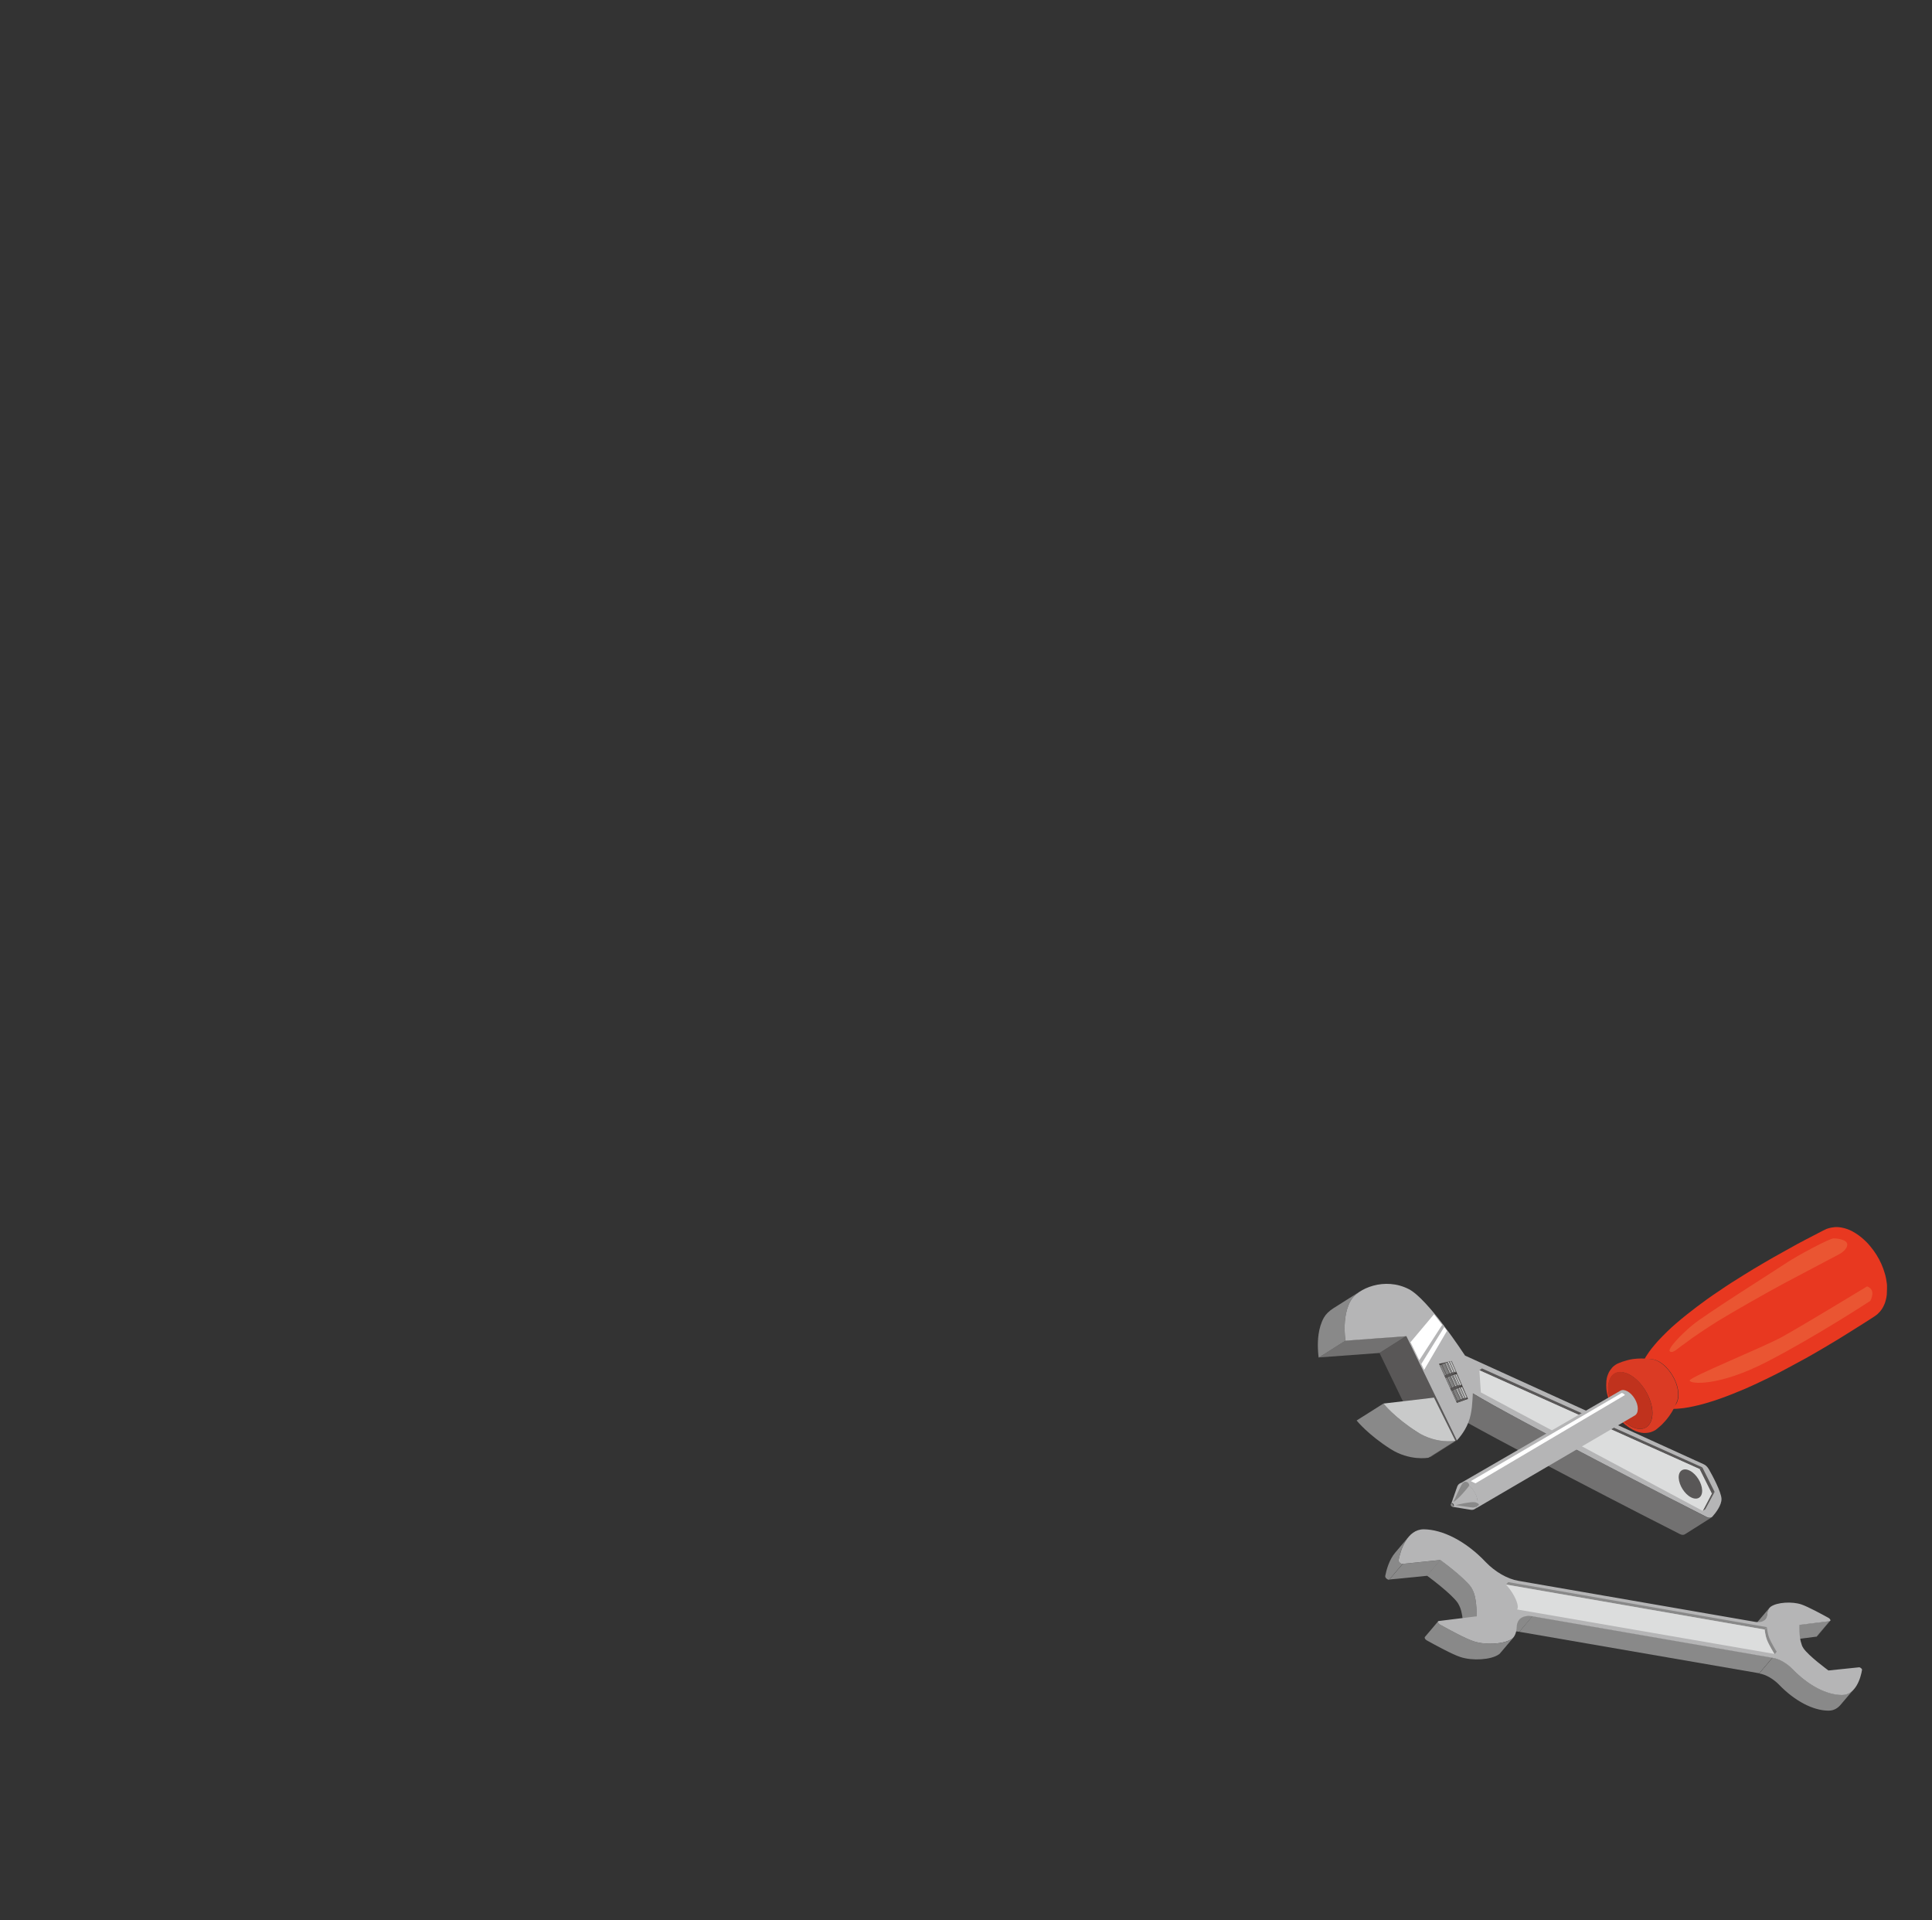 <?xml version="1.0" encoding="UTF-8"?><svg id="a" xmlns="http://www.w3.org/2000/svg" xmlns:xlink="http://www.w3.org/1999/xlink" viewBox="0 0 1038.9 1032.3"><rect x="0" y="0" width="1038.9" height="1032.3" fill="#333333" stroke="none"/><defs><clipPath id="b"><polygon points="780.6 731.7 773.8 733.2 783.4 754.2 789.4 752.1 780.6 731.7" fill="#3e3a39"/></clipPath><clipPath id="c"><path d="M788.2,751.6l-2.5-5.6s0,0,0,0l2.5,5.6s0,0,0,0Z" fill="none"/></clipPath><clipPath id="d"><path d="M778.9,755.8l-2.5-5.6s0,0,.1-.1l2.5,5.6c0,0-.1.1-.1.1Z" fill="none"/></clipPath><clipPath id="e"><path d="M787.6,751.7l-2.5-5.6c.1,0,.2,0,.3,0l2.5,5.6c0,0-.2,0-.3,0Z" fill="none"/></clipPath><clipPath id="f"><path d="M779.4,755.3l-2.5-5.6c.1,0,.2-.1.4-.2l2.5,5.6c-.1,0-.2.2-.4.2Z" fill="none"/></clipPath><clipPath id="g"><path d="M786.5,752l-2.5-5.6c.2,0,.3-.1.5-.2l2.5,5.6c-.2,0-.3,0-.5.2Z" fill="none"/></clipPath><clipPath id="h"><path d="M780.4,754.7l-2.5-5.6c.2,0,.3-.2.5-.3l2.5,5.6c-.2,0-.4.2-.5.3Z" fill="none"/></clipPath><clipPath id="i"><path d="M785,752.5l-2.5-5.6c.2,0,.4-.2.6-.2l2.5,5.6c-.2,0-.4.2-.6.2Z" fill="none"/></clipPath><clipPath id="j"><path d="M781.8,754l-2.5-5.6c0,0,.2,0,.2-.1.1,0,.3-.1.4-.2l2.5,5.6c-.1,0-.3.1-.4.2,0,0-.2,0-.2.1Z" fill="none"/></clipPath><clipPath id="k"><path d="M783.4,753.2l-2.5-5.6c.2,0,.4-.2.7-.3l2.5,5.6c-.2,0-.4.2-.7.3Z" fill="none"/></clipPath><clipPath id="l"><path d="M785.3,744.7l-2.5-5.6s0,0,0,0l2.5,5.6s0,0,0,0Z" fill="none"/></clipPath><clipPath id="m"><path d="M776,748.8l-2.5-5.6s0,0,.1-.1l2.5,5.6c0,0-.1.1-.1.1Z" fill="none"/></clipPath><clipPath id="n"><path d="M784.7,744.7l-2.5-5.6c.1,0,.2,0,.3,0l2.5,5.6c0,0-.2,0-.3,0Z" fill="none"/></clipPath><clipPath id="o"><path d="M776.5,748.4l-2.5-5.6c.1,0,.2-.1.4-.2l2.5,5.6c-.1,0-.2.2-.4.2Z" fill="none"/></clipPath><clipPath id="p"><path d="M783.6,745l-2.5-5.6c.2,0,.3-.1.5-.2l2.5,5.6c-.2,0-.3,0-.5.2Z" fill="none"/></clipPath><clipPath id="q"><path d="M777.5,747.7l-2.5-5.6c.2,0,.3-.2.5-.3l2.5,5.6c-.2,0-.4.2-.5.3Z" fill="none"/></clipPath><clipPath id="r"><path d="M782.1,745.6l-2.5-5.6c.2,0,.4-.2.6-.2l2.5,5.6c-.2,0-.4.2-.6.2Z" fill="none"/></clipPath><clipPath id="s"><path d="M778.9,747l-2.5-5.6c0,0,.2,0,.2-.1.1,0,.3-.1.4-.2l2.5,5.6c-.1,0-.3.1-.4.2,0,0-.2,0-.2.1Z" fill="none"/></clipPath><clipPath id="t"><path d="M780.5,746.3l-2.5-5.6c.2,0,.4-.2.7-.3l2.5,5.6c-.2,0-.4.2-.7.3Z" fill="none"/></clipPath><clipPath id="u"><path d="M782.4,737.7l-2.5-5.6s0,0,0,0l2.5,5.6s0,0,0,0Z" fill="none"/></clipPath><clipPath id="v"><path d="M773.1,741.8l-2.5-5.6s0,0,.1-.1l2.5,5.6c0,0-.1.1-.1.1Z" fill="none"/></clipPath><clipPath id="w"><path d="M781.8,737.8l-2.5-5.6c.1,0,.2,0,.3,0l2.5,5.6c0,0-.2,0-.3,0Z" fill="none"/></clipPath><clipPath id="x"><path d="M773.6,741.4l-2.5-5.6c.1,0,.2-.1.4-.2l2.5,5.6c-.1,0-.2.2-.4.2Z" fill="none"/></clipPath><clipPath id="y"><path d="M780.6,738.1l-2.5-5.6c.2,0,.3-.1.5-.2l2.5,5.6c-.2,0-.3,0-.5.2Z" fill="none"/></clipPath><clipPath id="z"><path d="M774.6,740.8l-2.5-5.6c.2,0,.3-.2.5-.3l2.5,5.6c-.2,0-.4.2-.5.3Z" fill="none"/></clipPath><clipPath id="aa"><path d="M779.2,738.6l-2.5-5.6c.2,0,.4-.2.6-.2l2.5,5.6c-.2,0-.4.2-.6.2Z" fill="none"/></clipPath><clipPath id="ab"><path d="M776,740.1l-2.5-5.6c0,0,.2,0,.2-.1.1,0,.3-.1.4-.2l2.5,5.6c-.1,0-.3.1-.4.2,0,0-.2,0-.2.1Z" fill="none"/></clipPath><clipPath id="ac"><path d="M777.6,739.3l-2.5-5.6c.2,0,.4-.2.7-.3l2.5,5.6c-.2,0-.4.2-.7.3Z" fill="none"/></clipPath></defs><g isolation="isolate"><path d="M906,824.9l14.4-9.1c-.7.4-1.6.4-2.6-.1-11.8-6-103.8-53.2-125.8-66.5l-14.4,9.1c22,13.4,114,60.6,125.8,66.5,1,.5,1.9.5,2.6.1Z" fill="#727171"/><polygon points="756.2 718.3 741.8 727.4 769 783.5 783.4 774.4 756.2 718.3" fill="#595757"/><polygon points="723.6 720.7 709.2 729.8 741.8 727.4 756.2 718.3 723.6 720.7" fill="#727171"/><path d="M731.5,694.2l-14.4,9.1c-2.4,1.5-4.2,3.3-5.2,5.1-3.1,5.5-3.4,12.4-3.2,16.9.1,2.7.4,4.5.4,4.6l14.4-9.1c0,0-.3-1.8-.4-4.6-.2-4.4.1-11.3,3.2-16.9,1-1.8,2.8-3.6,5.2-5.1Z" fill="#898989"/><path d="M756.2,718.3l27.2,56.1c.2-.2,4.1-4.2,6.2-9.7,2.1-5.4,2.1-11.2,2.4-15.6,22,13.4,114,60.6,125.8,66.5,1.2.6,2.3.5,3-.2,1.8-2,5.1-6.3,4.9-9.7-.2-3.6-4.6-12-6.8-15.8-.7-1.2-1.6-2.1-2.6-2.6l-128.5-58.5c-1-1.5-19.9-30.4-30.2-35.7-13-6.7-27.6-.4-31.3,6.2-3.1,5.5-3.4,12.4-3.2,16.9.1,2.7.4,4.5.4,4.6l32.6-2.4Z" fill="#b5b5b6"/><path d="M768.2,783.7l14.4-9.1c-.5,0-10.3,1.9-20.5-4.7-11.9-7.7-17.9-14.9-18.2-15.3l-14.4,9.1c.3.4,6.3,7.7,18.2,15.3,10.2,6.5,20,4.8,20.5,4.7Z" fill="#898989"/><path d="M782.6,774.6l-11.5-23.2c-1.3.2-26.4,3.1-27.2,3.2.3.4,6.3,7.7,18.2,15.3,10.2,6.5,20,4.8,20.5,4.7Z" fill="#c9caca"/></g><g isolation="isolate"><polygon points="920.5 803 915.6 812.3 917 811.4 922 802.1 920.5 803" fill="#595757"/><polygon points="796.9 735.7 795.5 736.7 913.9 789.8 915.4 788.9 796.9 735.7" fill="#595757"/><polygon points="915.4 788.9 913.9 789.8 920.5 803 922 802.1 915.4 788.9" fill="#595757"/><polygon points="920.5 803 913.9 789.8 795.5 736.7 796.3 748.6 915.6 812.3 920.5 803" fill="#dcdddd"/></g><path d="M915.3,801.1c-.2-3.9-3.1-8.6-6.6-10.4-3.5-1.8-6.2,0-6,3.9.2,3.9,3.1,8.6,6.6,10.4,3.5,1.8,6.2,0,6-3.9Z" fill="#595757"/><polygon points="780.6 731.7 773.8 733.2 783.4 754.2 789.4 752.1 780.6 731.7" fill="#3e3a39"/><g clip-path="url(#b)"><g isolation="isolate"><polygon points="782.3 748.3 782.2 748.3 784.7 753.9 784.8 753.9 782.3 748.3" fill="#7f7f7f"/><polygon points="779.6 749.4 779.5 749.6 782 755.2 782.1 755 779.6 749.4" fill="#7f7f7f"/><polygon points="784 747.5 783.7 747.5 786.2 753.2 786.5 753.1 784 747.5" fill="#7f7f7f"/><polygon points="778.2 750 777.9 750.2 780.4 755.8 780.7 755.6 778.2 750" fill="#7f7f7f"/><polygon points="785.4 746.7 784.9 746.9 787.4 752.5 787.9 752.3 785.4 746.7" fill="#7f7f7f"/><polygon points="777.1 750.3 776.6 750.5 779.1 756.1 779.6 755.9 777.1 750.3" fill="#7f7f7f"/><polygon points="786.2 746.1 785.6 746.3 788.1 752 788.7 751.7 786.2 746.1" fill="#7f7f7f"/><polygon points="776.5 750.3 775.9 750.6 778.4 756.2 779 756 776.5 750.3" fill="#7f7f7f"/><polygon points="786.4 745.8 785.8 746 788.3 751.7 788.9 751.4 786.4 745.8" fill="#7f7f7f"/><g isolation="isolate"><g clip-path="url(#c)"><g isolation="isolate"><polygon points="785.7 746 785.7 746 788.2 751.6 788.2 751.6 785.7 746" fill="#7f7f7f"/><path d="M785.8,746s0,0,0,0l2.5,5.6s0,0,0,0l-2.5-5.6Z" fill="#7f7f7f"/><path d="M785.8,746s0,0,0,0l2.5,5.6s0,0,0,0l-2.5-5.6Z" fill="#7f7f7f"/><polygon points="785.8 746 785.8 746 788.3 751.7 788.3 751.7 785.8 746" fill="#7f7f7f"/></g></g></g><polygon points="776.4 750.1 775.8 750.4 778.3 756 778.9 755.8 776.4 750.1" fill="#7f7f7f"/><polygon points="775.8 750.4 775.8 750.5 778.3 756.2 778.3 756 775.8 750.4" fill="#7f7f7f"/><g isolation="isolate"><g clip-path="url(#d)"><g isolation="isolate"><path d="M776.5,750c0,0-.1.1-.1.1l2.5,5.6s0,0,.1-.1l-2.5-5.6Z" fill="#7f7f7f"/></g></g></g><polygon points="786.3 745.7 786 745.7 788.5 751.3 788.8 751.3 786.3 745.7" fill="#7f7f7f"/><polygon points="786 745.7 785.4 746 787.9 751.6 788.5 751.3 786 745.7" fill="#dcdddd"/><g isolation="isolate"><g clip-path="url(#e)"><g isolation="isolate"><polygon points="785.1 746.1 785.1 746.1 787.6 751.7 787.6 751.7 785.1 746.1" fill="#7f7f7f"/><path d="M785.2,746s0,0-.1,0l2.5,5.6s0,0,.1,0l-2.5-5.6Z" fill="#7f7f7f"/><path d="M785.3,746s0,0-.1,0l2.5,5.6s0,0,.1,0l-2.5-5.6Z" fill="#7f7f7f"/><path d="M785.4,746s0,0,0,0l2.5,5.6s0,0,0,0l-2.5-5.6Z" fill="#7f7f7f"/></g></g></g><polygon points="776.9 749.7 776.3 749.9 778.8 755.5 779.4 755.3 776.9 749.7" fill="#7f7f7f"/><polygon points="776.3 749.9 776 750.2 778.5 755.8 778.8 755.5 776.3 749.9" fill="#7f7f7f"/><g isolation="isolate"><g clip-path="url(#f)"><g isolation="isolate"><path d="M777.2,749.5c-.1,0-.2.1-.3.2l2.5,5.6c0,0,.2-.1.3-.2l-2.5-5.6Z" fill="#7f7f7f"/><path d="M777.2,749.5s0,0,0,0l2.5,5.6s0,0,0,0l-2.5-5.6Z" fill="#7f7f7f"/></g></g></g><polygon points="784.9 746 784.5 746.2 787 751.8 787.4 751.6 784.9 746" fill="#dcdddd"/><polygon points="785.6 745.8 784.9 746 787.4 751.6 788.1 751.4 785.6 745.8" fill="#7f7f7f"/><g isolation="isolate"><g clip-path="url(#g)"><g isolation="isolate"><path d="M784.1,746.3s0,0-.1,0l2.5,5.6s0,0,.1,0l-2.5-5.6Z" fill="#7f7f7f"/><path d="M784.3,746.3c0,0-.2,0-.3,0l2.5,5.6c0,0,.2,0,.3,0l-2.5-5.6Z" fill="#7f7f7f"/><path d="M784.5,746.2s0,0-.1,0l2.5,5.6s0,0,.1,0l-2.5-5.6Z" fill="#7f7f7f"/></g></g></g><g isolation="isolate"><g clip-path="url(#h)"><g isolation="isolate"><path d="M777.9,749.1s0,0,0,0l2.5,5.6s0,0,0,0l-2.5-5.6Z" fill="#7f7f7f"/><path d="M778.1,749c0,0-.1,0-.2,0l2.5,5.6c0,0,.1,0,.2,0l-2.5-5.6Z" fill="#7f7f7f"/><path d="M778.3,748.8c0,0-.2,0-.2.1l2.5,5.6c0,0,.2,0,.2-.1l-2.5-5.6Z" fill="#7f7f7f"/><path d="M778.4,748.8s0,0,0,0l2.5,5.6s0,0,0,0l-2.5-5.6Z" fill="#7f7f7f"/></g></g></g><polygon points="777.4 749.2 776.8 749.6 779.3 755.2 779.9 754.8 777.4 749.2" fill="#7f7f7f"/><polygon points="777.9 749.1 777.4 749.2 779.9 754.8 780.4 754.7 777.9 749.1" fill="#7f7f7f"/><g isolation="isolate"><g clip-path="url(#i)"><g isolation="isolate"><path d="M782.7,746.9s0,0-.1,0l2.5,5.6s0,0,.1,0l-2.5-5.6Z" fill="#7f7f7f"/><path d="M782.9,746.8c0,0-.2,0-.2,0l2.5,5.6c0,0,.2,0,.2,0l-2.5-5.6Z" fill="#7f7f7f"/><path d="M783.1,746.7c0,0-.1,0-.2,0l2.5,5.6c0,0,.1,0,.2,0l-2.5-5.6Z" fill="#7f7f7f"/><path d="M783.1,746.7s0,0,0,0l2.5,5.6s0,0,0,0l-2.5-5.6Z" fill="#7f7f7f"/></g></g></g><polygon points="783.5 746.5 783.1 746.7 785.7 752.3 786 752.1 783.5 746.5" fill="#dcdddd"/><polygon points="784.3 746.2 783.5 746.5 786 752.1 786.8 751.8 784.3 746.2" fill="#7f7f7f"/><g isolation="isolate"><g clip-path="url(#j)"><g isolation="isolate"><path d="M779.5,748.2c0,0-.1,0-.2.1l2.5,5.6c0,0,.1,0,.2-.1l-2.5-5.6Z" fill="#7f7f7f"/><path d="M782.1,753.8l-2.5-5.6s0,0,0,0c0,0,0,0,0,0l2.5,5.6s0,0,0,0c0,0,0,0,0,0Z" fill="#7f7f7f"/><path d="M779.8,748.1c0,0-.1,0-.2,0l2.5,5.6c0,0,.1,0,.2,0l-2.5-5.6Z" fill="#7f7f7f"/><path d="M779.9,748s0,0-.1,0l2.5,5.6s0,0,.1,0l-2.5-5.6Z" fill="#7f7f7f"/></g></g></g><g isolation="isolate"><g clip-path="url(#k)"><g isolation="isolate"><path d="M781,747.6s0,0,0,0l2.5,5.6s0,0,0,0l-2.5-5.6Z" fill="#7f7f7f"/><path d="M781.1,747.5s0,0-.1,0l2.5,5.6s0,0,.1,0l-2.5-5.6Z" fill="#7f7f7f"/><path d="M781.2,747.5s0,0-.1,0l2.5,5.6s0,0,.1,0l-2.5-5.6Z" fill="#7f7f7f"/><path d="M781.4,747.4c0,0-.1,0-.2,0l2.5,5.6c0,0,.1,0,.2,0l-2.5-5.6Z" fill="#7f7f7f"/><path d="M781.6,747.3c0,0-.1,0-.2,0l2.5,5.6c0,0,.1,0,.2,0l-2.5-5.6Z" fill="#7f7f7f"/></g></g></g><polygon points="779 748.4 778.1 748.8 780.6 754.5 781.5 754 779 748.4" fill="#7f7f7f"/><polygon points="779.3 748.3 779 748.4 781.5 754 781.8 754 779.3 748.3" fill="#7f7f7f"/><polygon points="781.7 747.2 781.6 747.3 784.1 752.9 784.2 752.8 781.7 747.2" fill="#dcdddd"/><polygon points="782.6 746.8 781.7 747.2 784.2 752.8 785.2 752.4 782.6 746.8" fill="#7f7f7f"/><polygon points="780.8 747.5 779.8 748 782.3 753.6 783.3 753.2 780.8 747.5" fill="#7f7f7f"/><polygon points="780.9 747.6 780.8 747.5 783.3 753.2 783.4 753.2 780.9 747.6" fill="#dcdddd"/><path d="M778.3,756h0c0,.1.6-.1.6-.1,0,0,0,0,0,0l-.6.3h.3s.6-.3.6-.3c0,0,.2,0,.3,0l-.5.3.6-.2.5-.3c.2,0,.3,0,.5-.2l-.3.2.8-.3.3-.2c.2,0,.4-.2.6-.2h-.1c0,.1,1-.3,1-.3h.1c.2-.2.4-.3.7-.4h0s1-.4,1-.4h0c.1-.1.3-.2.4-.2,0,0,.2,0,.2-.1h.3c0,0,.9-.5.9-.5h-.3c.2,0,.4-.1.5-.2h.5c0-.1.6-.5.6-.5h-.4c.1,0,.2,0,.4,0l.6-.2.4-.3-.6.2c0,0,.1-.1.1-.2l.6-.3h0c0-.1-.6.1-.6.1,0,0,0,0,0,0l.6-.3h-.3s-.6.3-.6.3c0,0-.2,0-.3,0l.5-.3-.6.2-.5.3c-.2,0-.3,0-.5.2l.3-.2-.8.3-.3.2c-.2,0-.4.2-.6.2h.1c0-.1-1,.3-1,.3h-.1c-.2.2-.4.3-.7.4h0s-1,.4-1,.4h0c-.1.1-.3.2-.4.2,0,0-.2,0-.2.1h-.3c0,0-.9.5-.9.5h.3c-.2,0-.4.1-.5.2h-.5c0,.1-.6.5-.6.5h.5c-.1,0-.2,0-.4,0l-.6.2-.4.3.6-.2c0,0-.1.1-.1.1l-.6.3Z" fill="#595757"/></g><g isolation="isolate"><polygon points="779.4 741.4 779.3 741.3 781.8 747 781.9 747 779.4 741.4" fill="#7f7f7f"/><polygon points="776.7 742.5 776.6 742.6 779.1 748.2 779.2 748.1 776.7 742.5" fill="#7f7f7f"/><polygon points="781.1 740.5 780.8 740.6 783.3 746.2 783.6 746.1 781.1 740.5" fill="#7f7f7f"/><polygon points="775.3 743 774.9 743.2 777.4 748.8 777.8 748.6 775.3 743" fill="#7f7f7f"/><polygon points="782.4 739.8 782 739.9 784.5 745.5 784.9 745.4 782.4 739.8" fill="#7f7f7f"/><polygon points="774.1 743.3 773.7 743.6 776.2 749.2 776.7 748.9 774.1 743.3" fill="#7f7f7f"/><polygon points="783.3 739.2 782.7 739.4 785.2 745 785.8 744.8 783.3 739.2" fill="#7f7f7f"/><polygon points="773.5 743.4 773 743.7 775.5 749.3 776 749 773.5 743.4" fill="#7f7f7f"/><polygon points="783.5 738.8 782.9 739.1 785.4 744.7 786 744.4 783.5 738.8" fill="#7f7f7f"/><g isolation="isolate"><g clip-path="url(#l)"><g isolation="isolate"><polygon points="782.8 739 782.8 739 785.3 744.7 785.3 744.7 782.8 739" fill="#7f7f7f"/><path d="M782.8,739.1s0,0,0,0l2.5,5.6s0,0,0,0l-2.5-5.6Z" fill="#7f7f7f"/><path d="M782.9,739.1s0,0,0,0l2.5,5.6s0,0,0,0l-2.5-5.6Z" fill="#7f7f7f"/><polygon points="782.9 739.1 782.9 739.1 785.4 744.7 785.4 744.7 782.9 739.1" fill="#7f7f7f"/></g></g></g><polygon points="773.5 743.2 772.9 743.4 775.4 749.1 776 748.8 773.5 743.2" fill="#7f7f7f"/><polygon points="772.9 743.4 772.8 743.6 775.3 749.2 775.4 749.1 772.9 743.4" fill="#7f7f7f"/><g isolation="isolate"><g clip-path="url(#m)"><g isolation="isolate"><path d="M773.6,743c0,0-.1.1-.1.1l2.5,5.6s0,0,.1-.1l-2.5-5.6Z" fill="#7f7f7f"/></g></g></g><polygon points="783.4 738.8 783 738.8 785.5 744.4 785.9 744.4 783.4 738.8" fill="#7f7f7f"/><polygon points="783 738.8 782.5 739 785 744.7 785.5 744.4 783 738.8" fill="#dcdddd"/><g isolation="isolate"><g clip-path="url(#n)"><g isolation="isolate"><polygon points="782.2 739.1 782.2 739.1 784.7 744.7 784.7 744.7 782.2 739.1" fill="#7f7f7f"/><path d="M782.3,739.1s0,0-.1,0l2.5,5.6s0,0,.1,0l-2.5-5.6Z" fill="#7f7f7f"/><path d="M782.4,739.1s0,0-.1,0l2.5,5.6s0,0,.1,0l-2.5-5.6Z" fill="#7f7f7f"/><path d="M782.5,739s0,0,0,0l2.5,5.6s0,0,0,0l-2.5-5.6Z" fill="#7f7f7f"/></g></g></g><polygon points="774 742.7 773.4 743 775.9 748.6 776.5 748.4 774 742.7" fill="#7f7f7f"/><polygon points="773.4 743 773.1 743.2 775.6 748.9 775.9 748.6 773.4 743" fill="#7f7f7f"/><g isolation="isolate"><g clip-path="url(#o)"><g isolation="isolate"><path d="M774.3,742.6c-.1,0-.2.1-.3.2l2.5,5.6c0,0,.2-.1.3-.2l-2.5-5.6Z" fill="#7f7f7f"/><path d="M774.3,742.5s0,0,0,0l2.5,5.6s0,0,0,0l-2.5-5.6Z" fill="#7f7f7f"/></g></g></g><polygon points="782 739 781.6 739.3 784.1 744.9 784.5 744.6 782 739" fill="#dcdddd"/><polygon points="782.6 738.8 782 739 784.5 744.6 785.1 744.5 782.6 738.8" fill="#7f7f7f"/><g isolation="isolate"><g clip-path="url(#p)"><g isolation="isolate"><path d="M781.2,739.4s0,0-.1,0l2.5,5.6s0,0,.1,0l-2.5-5.6Z" fill="#7f7f7f"/><path d="M781.4,739.3c0,0-.2,0-.3,0l2.5,5.6c0,0,.2,0,.3,0l-2.5-5.6Z" fill="#7f7f7f"/><path d="M781.6,739.3s0,0-.1,0l2.5,5.6s0,0,.1,0l-2.5-5.6Z" fill="#7f7f7f"/></g></g></g><g isolation="isolate"><g clip-path="url(#q)"><g isolation="isolate"><path d="M775,742.1s0,0,0,0l2.5,5.6s0,0,0,0l-2.5-5.6Z" fill="#7f7f7f"/><path d="M775.2,742c0,0-.1,0-.2,0l2.5,5.6c0,0,.1,0,.2,0l-2.5-5.6Z" fill="#7f7f7f"/><path d="M775.4,741.9c0,0-.2,0-.2.1l2.5,5.6c0,0,.2,0,.2-.1l-2.5-5.6Z" fill="#7f7f7f"/><path d="M775.5,741.8s0,0,0,0l2.5,5.6s0,0,0,0l-2.5-5.6Z" fill="#7f7f7f"/></g></g></g><polygon points="774.5 742.3 773.9 742.7 776.4 748.3 777 747.9 774.5 742.3" fill="#7f7f7f"/><polygon points="775 742.1 774.5 742.3 777 747.9 777.5 747.7 775 742.1" fill="#7f7f7f"/><g isolation="isolate"><g clip-path="url(#r)"><g isolation="isolate"><path d="M779.7,739.9s0,0-.1,0l2.5,5.6s0,0,.1,0l-2.5-5.6Z" fill="#7f7f7f"/><path d="M780,739.8c0,0-.2,0-.2,0l2.5,5.6c0,0,.2,0,.2,0l-2.5-5.6Z" fill="#7f7f7f"/><path d="M780.2,739.7c0,0-.1,0-.2,0l2.5,5.6c0,0,.1,0,.2,0l-2.5-5.6Z" fill="#7f7f7f"/><path d="M780.2,739.7s0,0,0,0l2.5,5.6s0,0,0,0l-2.5-5.6Z" fill="#7f7f7f"/></g></g></g><polygon points="780.5 739.5 780.2 739.7 782.7 745.3 783 745.1 780.5 739.5" fill="#dcdddd"/><polygon points="781.4 739.2 780.5 739.5 783 745.1 783.9 744.8 781.4 739.2" fill="#7f7f7f"/><g isolation="isolate"><g clip-path="url(#s)"><g isolation="isolate"><path d="M776.6,741.3c0,0-.1,0-.2.1l2.5,5.6c0,0,.1,0,.2-.1l-2.5-5.6Z" fill="#7f7f7f"/><path d="M779.2,746.9l-2.5-5.6s0,0,0,0c0,0,0,0,0,0l2.5,5.6s0,0,0,0c0,0,0,0,0,0Z" fill="#7f7f7f"/><path d="M776.9,741.1c0,0-.1,0-.2,0l2.5,5.6c0,0,.1,0,.2,0l-2.5-5.6Z" fill="#7f7f7f"/><path d="M777,741.1s0,0-.1,0l2.5,5.6s0,0,.1,0l-2.5-5.6Z" fill="#7f7f7f"/></g></g></g><g isolation="isolate"><g clip-path="url(#t)"><g isolation="isolate"><path d="M778,740.6s0,0,0,0l2.5,5.6s0,0,0,0l-2.5-5.6Z" fill="#7f7f7f"/><path d="M778.1,740.6s0,0-.1,0l2.5,5.6s0,0,.1,0l-2.5-5.6Z" fill="#7f7f7f"/><path d="M778.3,740.5s0,0-.1,0l2.5,5.6s0,0,.1,0l-2.5-5.6Z" fill="#7f7f7f"/><path d="M778.5,740.4c0,0-.1,0-.2,0l2.5,5.6c0,0,.1,0,.2,0l-2.5-5.6Z" fill="#7f7f7f"/><path d="M778.6,740.3c0,0-.1,0-.2,0l2.5,5.6c0,0,.1,0,.2,0l-2.5-5.6Z" fill="#7f7f7f"/></g></g></g><polygon points="776.1 741.4 775.2 741.9 777.7 747.5 778.6 747.1 776.1 741.4" fill="#7f7f7f"/><polygon points="776.4 741.4 776.1 741.4 778.6 747.1 778.9 747 776.4 741.4" fill="#7f7f7f"/><polygon points="778.8 740.2 778.6 740.3 781.2 746 781.3 745.8 778.8 740.2" fill="#dcdddd"/><polygon points="779.7 739.8 778.8 740.2 781.3 745.8 782.2 745.4 779.7 739.8" fill="#7f7f7f"/><polygon points="777.9 740.6 776.9 741 779.4 746.7 780.4 746.2 777.9 740.6" fill="#7f7f7f"/><polygon points="778 740.6 777.9 740.6 780.4 746.2 780.5 746.3 778 740.6" fill="#dcdddd"/><path d="M775.4,749.1h0c0,.1.6-.1.6-.1,0,0,0,0,0,0l-.6.3h.3s.6-.3.6-.3c0,0,.2,0,.3,0l-.5.3.6-.2.5-.3c.2,0,.3,0,.5-.2l-.3.2.8-.3.3-.2c.2,0,.4-.2.6-.2h-.1c0,.1,1-.3,1-.3h.1c.2-.2.4-.3.7-.4h0s1-.4,1-.4h0c.1-.1.3-.2.4-.2,0,0,.2,0,.2-.1h.3c0,0,.9-.5.9-.5h-.3c.2,0,.4-.1.5-.2h.5c0-.1.6-.5.6-.5h-.4c.1,0,.2,0,.4,0l.6-.2.4-.3-.6.2c0,0,.1-.1.1-.2l.6-.3h0c0-.1-.6.1-.6.1,0,0,0,0,0,0l.6-.3h-.3s-.6.3-.6.3c0,0-.2,0-.3,0l.5-.3-.6.2-.5.3c-.2,0-.3,0-.5.2l.3-.2-.8.3-.3.2c-.2,0-.4.2-.6.2h.1c0-.1-1,.3-1,.3h-.1c-.2.2-.4.3-.7.4h0s-1,.4-1,.4h0c-.1.1-.3.2-.4.2,0,0-.2,0-.2.1h-.3c0,0-.9.5-.9.5h.3c-.2,0-.4.1-.5.2h-.5c0,.1-.6.5-.6.5h.5c-.1,0-.2,0-.4,0l-.6.2-.4.3.6-.2c0,0-.1.1-.1.1l-.6.3Z" fill="#595757"/></g><g isolation="isolate"><polygon points="776.5 734.4 776.4 734.4 778.9 740 779 740 776.5 734.4" fill="#7f7f7f"/><polygon points="773.8 735.5 773.7 735.6 776.2 741.3 776.3 741.1 773.8 735.5" fill="#7f7f7f"/><polygon points="778.2 733.6 777.9 733.6 780.4 739.2 780.7 739.2 778.2 733.6" fill="#7f7f7f"/><polygon points="772.3 736 772 736.3 774.5 741.9 774.8 741.7 772.3 736" fill="#7f7f7f"/><polygon points="779.5 732.8 779.1 733 781.6 738.6 782 738.4 779.5 732.8" fill="#7f7f7f"/><polygon points="771.2 736.4 770.8 736.6 773.3 742.2 773.7 742 771.2 736.4" fill="#7f7f7f"/><polygon points="780.3 732.2 779.8 732.4 782.3 738.1 782.9 737.8 780.3 732.2" fill="#7f7f7f"/><polygon points="770.6 736.4 770 736.7 772.5 742.3 773.1 742 770.6 736.4" fill="#7f7f7f"/><polygon points="780.6 731.9 780 732.1 782.5 737.8 783.1 737.5 780.6 731.9" fill="#7f7f7f"/><g isolation="isolate"><g clip-path="url(#u)"><g isolation="isolate"><polygon points="779.9 732.1 779.9 732.1 782.4 737.7 782.4 737.7 779.9 732.1" fill="#7f7f7f"/><path d="M779.9,732.1s0,0,0,0l2.5,5.6s0,0,0,0l-2.5-5.6Z" fill="#7f7f7f"/><path d="M780,732.1s0,0,0,0l2.5,5.6s0,0,0,0l-2.5-5.6Z" fill="#7f7f7f"/><polygon points="780 732.1 780 732.1 782.5 737.7 782.5 737.8 780 732.1" fill="#7f7f7f"/></g></g></g><polygon points="770.5 736.2 769.9 736.5 772.4 742.1 773.1 741.8 770.5 736.2" fill="#7f7f7f"/><polygon points="769.9 736.5 769.9 736.6 772.4 742.3 772.4 742.1 769.9 736.5" fill="#7f7f7f"/><g isolation="isolate"><g clip-path="url(#v)"><g isolation="isolate"><path d="M770.7,736.1c0,0-.1.1-.1.1l2.5,5.6s0,0,.1-.1l-2.5-5.6Z" fill="#7f7f7f"/></g></g></g><polygon points="780.4 731.8 780.1 731.8 782.6 737.4 782.9 737.4 780.4 731.8" fill="#7f7f7f"/><polygon points="780.1 731.8 779.6 732.1 782.1 737.7 782.6 737.4 780.1 731.8" fill="#dcdddd"/><g isolation="isolate"><g clip-path="url(#w)"><g isolation="isolate"><polygon points="779.3 732.1 779.2 732.1 781.8 737.8 781.8 737.8 779.3 732.1" fill="#7f7f7f"/><path d="M779.4,732.1s0,0-.1,0l2.5,5.6s0,0,.1,0l-2.5-5.6Z" fill="#7f7f7f"/><path d="M779.5,732.1s0,0-.1,0l2.5,5.6s0,0,.1,0l-2.5-5.6Z" fill="#7f7f7f"/><path d="M779.6,732.1s0,0,0,0l2.5,5.6s0,0,0,0l-2.5-5.6Z" fill="#7f7f7f"/></g></g></g><polygon points="771.1 735.8 770.5 736 773 741.6 773.6 741.4 771.1 735.8" fill="#7f7f7f"/><polygon points="770.5 736 770.1 736.3 772.6 741.9 773 741.6 770.5 736" fill="#7f7f7f"/><g isolation="isolate"><g clip-path="url(#x)"><g isolation="isolate"><path d="M771.3,735.6c-.1,0-.2.1-.3.2l2.5,5.6c0,0,.2-.1.3-.2l-2.5-5.6Z" fill="#7f7f7f"/><path d="M771.4,735.6s0,0,0,0l2.5,5.6s0,0,0,0l-2.5-5.6Z" fill="#7f7f7f"/></g></g></g><polygon points="779.1 732.1 778.6 732.3 781.1 737.9 781.6 737.7 779.1 732.1" fill="#dcdddd"/><polygon points="779.7 731.9 779.1 732.1 781.6 737.7 782.2 737.5 779.7 731.9" fill="#7f7f7f"/><g isolation="isolate"><g clip-path="url(#y)"><g isolation="isolate"><path d="M778.3,732.4s0,0-.1,0l2.5,5.6s0,0,.1,0l-2.5-5.6Z" fill="#7f7f7f"/><path d="M778.5,732.3c0,0-.2,0-.3,0l2.5,5.6c0,0,.2,0,.3,0l-2.5-5.6Z" fill="#7f7f7f"/><path d="M778.6,732.3s0,0-.1,0l2.5,5.6s0,0,.1,0l-2.5-5.6Z" fill="#7f7f7f"/></g></g></g><g isolation="isolate"><g clip-path="url(#z)"><g isolation="isolate"><path d="M772.1,735.1s0,0,0,0l2.5,5.6s0,0,0,0l-2.5-5.6Z" fill="#7f7f7f"/><path d="M772.3,735c0,0-.1,0-.2,0l2.5,5.6c0,0,.1,0,.2,0l-2.5-5.6Z" fill="#7f7f7f"/><path d="M772.5,734.9c0,0-.2,0-.2.1l2.5,5.6c0,0,.2,0,.2-.1l-2.5-5.6Z" fill="#7f7f7f"/><path d="M772.6,734.9s0,0,0,0l2.5,5.6s0,0,0,0l-2.5-5.6Z" fill="#7f7f7f"/></g></g></g><polygon points="771.6 735.3 771 735.7 773.5 741.3 774.1 740.9 771.6 735.3" fill="#7f7f7f"/><polygon points="772.1 735.2 771.6 735.3 774.1 740.9 774.6 740.8 772.1 735.2" fill="#7f7f7f"/><g isolation="isolate"><g clip-path="url(#aa)"><g isolation="isolate"><path d="M776.8,732.9s0,0-.1,0l2.5,5.6s0,0,.1,0l-2.5-5.6Z" fill="#7f7f7f"/><path d="M777.1,732.9c0,0-.2,0-.2,0l2.5,5.6c0,0,.2,0,.2,0l-2.5-5.6Z" fill="#7f7f7f"/><path d="M777.3,732.8c0,0-.1,0-.2,0l2.5,5.6c0,0,.1,0,.2,0l-2.5-5.6Z" fill="#7f7f7f"/><path d="M777.3,732.8s0,0,0,0l2.5,5.6s0,0,0,0l-2.5-5.6Z" fill="#7f7f7f"/></g></g></g><polygon points="777.6 732.6 777.3 732.8 779.8 738.4 780.1 738.2 777.6 732.6" fill="#dcdddd"/><polygon points="778.5 732.3 777.6 732.6 780.1 738.2 781 737.9 778.5 732.3" fill="#7f7f7f"/><g isolation="isolate"><g clip-path="url(#ab)"><g isolation="isolate"><path d="M773.7,734.3c0,0-.1,0-.2.1l2.5,5.6c0,0,.1,0,.2-.1l-2.5-5.6Z" fill="#7f7f7f"/><path d="M776.3,739.9l-2.5-5.6s0,0,0,0c0,0,0,0,0,0l2.5,5.6s0,0,0,0c0,0,0,0,0,0Z" fill="#7f7f7f"/><path d="M773.9,734.2c0,0-.1,0-.2,0l2.5,5.6c0,0,.1,0,.2,0l-2.5-5.6Z" fill="#7f7f7f"/><path d="M774.1,734.1s0,0-.1,0l2.5,5.6s0,0,.1,0l-2.5-5.6Z" fill="#7f7f7f"/></g></g></g><g isolation="isolate"><g clip-path="url(#ac)"><g isolation="isolate"><path d="M775.1,733.7s0,0,0,0l2.5,5.6s0,0,0,0l-2.5-5.6Z" fill="#7f7f7f"/><path d="M775.2,733.6s0,0-.1,0l2.5,5.6s0,0,.1,0l-2.5-5.6Z" fill="#7f7f7f"/><path d="M775.4,733.5s0,0-.1,0l2.5,5.6s0,0,.1,0l-2.5-5.6Z" fill="#7f7f7f"/><path d="M775.6,733.5c0,0-.1,0-.2,0l2.5,5.6c0,0,.1,0,.2,0l-2.5-5.6Z" fill="#7f7f7f"/><path d="M775.7,733.4c0,0-.1,0-.2,0l2.5,5.6c0,0,.1,0,.2,0l-2.5-5.6Z" fill="#7f7f7f"/></g></g></g><polygon points="773.2 734.5 772.3 734.9 774.8 740.6 775.7 740.1 773.2 734.5" fill="#7f7f7f"/><polygon points="773.5 734.4 773.2 734.5 775.7 740.1 776 740.1 773.5 734.4" fill="#7f7f7f"/><polygon points="775.8 733.3 775.7 733.4 778.2 739 778.3 738.9 775.8 733.3" fill="#dcdddd"/><polygon points="776.8 732.9 775.8 733.3 778.3 738.9 779.3 738.5 776.8 732.9" fill="#7f7f7f"/><polygon points="775 733.6 774 734.1 776.5 739.7 777.5 739.3 775 733.6" fill="#7f7f7f"/><polygon points="775.1 733.7 775 733.6 777.5 739.3 777.6 739.3 775.1 733.7" fill="#dcdddd"/><path d="M772.4,742.1h0c0,.1.6-.1.6-.1,0,0,0,0,0,0l-.6.3h.3s.6-.3.6-.3c0,0,.2,0,.3,0l-.5.3.6-.2.5-.3c.2,0,.3,0,.5-.2l-.3.2.8-.3.3-.2c.2,0,.4-.2.6-.2h-.1c0,.1,1-.3,1-.3h.1c.2-.2.4-.3.7-.4h0s1-.4,1-.4h0c.1-.1.3-.2.4-.2,0,0,.2,0,.2-.1h.3c0,0,.9-.5.9-.5h-.3c.2,0,.4-.1.5-.2h.5c0-.1.6-.5.6-.5h-.4c.1,0,.2,0,.4,0l.6-.2.4-.3-.6.2c0,0,.1-.1.1-.2l.6-.3h0c0-.1-.6.1-.6.1,0,0,0,0,0,0l.6-.3h-.3s-.6.3-.6.3c0,0-.2,0-.3,0l.5-.3-.6.2-.5.3c-.2,0-.3,0-.5.2l.3-.2-.8.3-.3.2c-.2,0-.4.2-.6.2h.1c0-.1-1,.3-1,.3h-.1c-.2.2-.4.3-.7.4h0s-1,.4-1,.4h0c-.1.1-.3.2-.4.2,0,0-.2,0-.2.1h-.3c0,0-.9.5-.9.5h.3c-.2,0-.4.1-.5.2h-.5c0,.1-.6.5-.6.5h.5c-.1,0-.2,0-.4,0l-.6.2-.4.3.6-.2c0,0-.1.1-.1.1l-.6.3Z" fill="#595757"/></g></g><polygon points="771.1 706.6 758.5 721.6 763.2 731.3 775.5 712.3 771.1 706.6" fill="#fff"/><polygon points="776.6 713.5 764.3 733.3 765.8 736.5 778.1 715.5 776.6 713.5" fill="#fff"/><g isolation="isolate"><path d="M983.9,871.5l-7.2,8.5c.1,0,.2,0,.3-.2l7.2-8.5c0,0-.2.1-.3.2Z" fill="#898989"/><polygon points="967.6 873.5 960.5 882 976.8 879.9 983.9 871.5 967.6 873.5" fill="#898989"/><path d="M951.6,864.3l-7.2,8.5c-.7.9-1.2,2.2-1.4,3.9,0,.9-.4,1.7-.9,2.4l7.2-8.5c.5-.6.8-1.4.9-2.4.2-1.7.7-3.1,1.4-3.9Z" fill="#898989"/><path d="M983.3,919.7c2.8,0,4.9-1.3,6.5-3.2l7.2-8.5c-1.6,1.9-3.7,3.2-6.5,3.2-8.2,0-18.2-5.1-26.6-13.9-3.1-3.2-7.1-5.5-10.7-6.1l-7.2,8.5c3.6.6,7.6,2.9,10.7,6.1,8.5,8.8,18.4,13.9,26.6,13.9Z" fill="#898989"/><polygon points="824.1 868.8 817 877.3 946 899.6 953.2 891.1 824.1 868.8" fill="#898989"/><path d="M817,877.3l7.2-8.5c-3.3-.6-5.8.2-7.3,1.9l-7.2,8.5c1.5-1.7,4-2.5,7.3-1.9Z" fill="#898989"/><path d="M793.9,868.9c0-.4.5-7.6-1.5-13-.3-.9-.8-1.8-1.3-2.6-3.4-5-16-14.2-16.6-14.7l-7.2,8.5c.7.5,13.2,9.7,16.6,14.7.5.8.9,1.6,1.3,2.6,2,5.4,1.5,12.6,1.5,13l7.2-8.5Z" fill="#898989"/><polygon points="754.3 840.8 747.1 849.2 767.4 847.2 774.6 838.7 754.3 840.8" fill="#898989"/><path d="M757.4,826.3l-7.2,8.5c-3.2,3.8-4.7,9.3-5.3,12.4,0,.2,0,.4,0,.6.3.8,1.3,1.6,2.1,1.5l7.2-8.5c-.8,0-1.8-.7-2.1-1.5,0-.2,0-.4,0-.6.6-3.2,2.1-8.7,5.3-12.4Z" fill="#898989"/><path d="M983.9,871.5c.4,0,.5-.4.3-.7-.1-.3-.4-.6-.8-.9-3.8-2.1-11-6-14.7-7.3-5.1-1.7-13.1-1.2-16.5,1.2-1.1.8-1.8,2.3-2,4.5-.3,2.8-2.7,4.3-6.2,3.7l-127.5-22.1c-5.9-1-12.5-4.8-17.6-10.1-10.6-11.2-23.1-17.5-33.3-17.6-9,0-12.5,11.3-13.5,16.5,0,.2,0,.4,0,.6.3.8,1.3,1.6,2.1,1.5l20.3-2.1c.7.5,13.2,9.7,16.6,14.7.5.8.9,1.6,1.3,2.6,2,5.4,1.5,12.6,1.5,13l-20.2,2.5c-.5,0-.6.5-.4.9.1.4.5.8,1,1.1,4.7,2.6,13.6,7.5,18.2,9,6.4,2.1,16.3,1.5,20.5-1.4,1.5-1.1,2.5-3.4,2.6-6.6.2-4.2,3.6-6.4,8.6-5.5l129,22.3c3.6.6,7.6,2.9,10.7,6.1,8.5,8.8,18.4,13.9,26.6,13.9,7.3,0,10.1-9.1,10.8-13.7-.2-.6-1.1-1.3-1.7-1.2l-16.4,1.7c-.5-.4-10.6-7.8-13.4-11.9-.4-.6-.8-1.3-1-2.1-1.6-4.3-1.2-10.2-1.2-10.5l16.3-2Z" fill="#b5b5b6"/><path d="M766.2,880.1c-.1.2-.2.4,0,.7.1.4.5.8,1,1.1,4.7,2.6,13.6,7.5,18.2,9,6.4,2.1,16.3,1.5,20.5-1.4.3-.2.6-.4.8-.7l7.2-8.5c-.2.3-.5.5-.8.7-4.2,3-14.1,3.5-20.5,1.4-4.6-1.5-13.6-6.4-18.2-9-.5-.3-.8-.7-1-1.1-.1-.3,0-.5,0-.7l-7.2,8.5Z" fill="#898989"/></g><g isolation="isolate"><polygon points="811 850.6 809.9 851.9 949 876.1 950.1 874.8 811 850.6" fill="#898989"/><path d="M955.4,888c-.2-.2-3.1-5-4.1-7.6-1-2.7-1.1-5.3-1.2-5.5l-1.1,1.3c0,.1.2,2.8,1.2,5.5,1,2.7,3.9,7.4,4.1,7.6l1.1-1.3Z" fill="#898989"/><path d="M815.8,865.3l138.4,23.9c-.2-.2-3.1-5-4.1-7.6-1-2.7-1.1-5.3-1.2-5.5l-139.1-24.2c.2.2,3.4,3.6,5.3,8,.2.4.3.7.4,1,1.3,3.5.3,4.4.2,4.5Z" fill="#dcdddd"/></g><path d="M882.7,733.5c-.1.2-.2.4-.3.7.1-.2.2-.4.3-.7Z" fill="#e83820"/><path d="M895.7,757.2c3.4.4,6.3.2,7.1.1,1.6-.1,3.7-.4,5.3-.7,1.5-.3,3.6-.7,5.1-1.1,7.1-1.7,15.5-4.7,25.1-8.8,6.9-3,13.2-6.2,13.3-6.2,2-1,4.7-2.3,6.7-3.4,3.8-2,8.9-4.8,12.8-6.9,6.1-3.4,14.3-8.3,17.4-10.2,1.6-1,6.2-3.8,13.6-8.5,1.8-1.1,5.9-3.8,6.2-4,1.1-.8,1.6-1.2,1.9-1.6,2.3-2.2,3.2-4.9,3.5-5.7,0-.2.7-2,.9-4.2,0-.9.1-2.1.1-3,0-.6,0-1.4,0-2,0-.8-.4-2.8-.5-3.6-.1-.5-.3-1.3-.4-1.8-.3-1-.7-2.4-1.1-3.5-1.1-3.2-3.2-7.1-5.3-9.9-1.3-1.7-2.5-3.2-3.6-4.3-.6-.6-2.4-2.4-4.4-3.8-1.7-1.2-4.7-3.3-9-4.1-1.9-.4-3.6-.3-4.2-.2-2.1.2-3.4.7-4,.9-.3.1-1.2.5-11.7,6-1.7.9-6.1,3.2-9.9,5.4-2.9,1.6-8.9,4.9-17.4,10-4.4,2.7-5.8,3.5-12.4,7.7-1.9,1.2-4.4,2.9-6.3,4.2-4.7,3.1-8.8,6.1-12.1,8.6-2.9,2.2-7.9,6.1-11.2,9-1.4,1.2-3.3,2.9-4.6,4.2-1.6,1.5-3.6,3.6-5.1,5.2-1,1.1-2.3,2.7-3.3,3.9-.8,1-1.8,2.4-2.5,3.5-1,1.4-2,3.5-2.8,5.1,1.6-3,5.1-3.7,9.2-1.5,5.7,3.2,10.4,11.1,10.5,17.7,0,5.1-2.7,8-6.6,7.5Z" fill="#e83820"/><path d="M874.2,766.1c5.5,4.5,9.6,4.4,10.9,4.3.7,0,1.7-.2,2.5-.4,1-.3,1.7-.7,2.3-1,.6-.3,1.8-1.4,2.3-1.8,1.1-.9,1.8-1.6,2.4-2.3.7-.7,2.5-2.7,4.2-5.4.2-.3.9-1.5,1.6-2.9.6-1.3.9-2,1.4-3.2.4-1,.6-2.3.6-3.7,0-6.6-4.8-14.5-10.5-17.7-1.1-.6-2.2-1-3.3-1.2-4.4-.7-8.1-.4-9.9-.2-1,.1-2.9.4-5.3,1.2-.4.1-1.4.4-2.8,1-.9.3-.9.4-1.8.9-.5.3-1.4,1-1.9,1.6s-.7.9-1,1.3c-.3.4-.6.9-.8,1.3-.3.7-.8,1.7-1.1,3.2,0,.4-.2,1-.2,1.4,0,.7-.1,1.7-.1,2.4,0,.5.4,1.1,1.1,1.5,0-7.6,5.2-10.8,11.7-7.2,6.6,3.7,12,12.8,12.1,20.4,0,7.6-5.2,10.8-11.7,7.2-6.6-3.7-12-12.8-12.1-20.4-.8-.4-1.1-1-1.1-1.5,0,3.1.8,6.4,2.2,9.7,1.9,4.6,5,8.8,8.4,11.7Z" fill="#db3b24"/><path d="M888.5,759.5c0-7.6-5.5-16.8-12.1-20.4-6.6-3.7-11.8-.5-11.7,7.2,0,7.6,5.5,16.8,12.1,20.4,6.6,3.7,11.8.5,11.7-7.2Z" fill="#c0321d"/><g isolation="isolate"><path d="M792.9,811.4c28.7-16.8,57.5-33.6,86.2-50.4h0c1-.6,1.6-1.8,1.6-3.6,0-3.5-2.5-7.7-5.6-9.4-1.5-.8-2.8-.9-3.8-.3-28.8,16.7-57.6,33.3-86.4,50,1-.6,2.4-.5,3.9.3,3.1,1.7,5.7,6.1,5.7,9.7,0,1.8-.6,3.1-1.6,3.7Z" fill="#b5b5b6"/><path d="M781.5,809.6c0-.5-.3-1-.7-1.2-.3-.2-.6,0-.7.2,0,.2,0,.3,0,.4,0,.4.3,1,1,1.1.3,0,.5-.1.5-.5Z" fill="#898989"/><path d="M781,810.1c3.3.5,6.5,1.1,9.8,1.6,2.2.4,3.8-1.2,3.8-4.1,0-3.6-2.6-8-5.7-9.7-2.4-1.4-4.5-.7-5.3,1.3-.1.3-.2.7-.3.9,0,.1-.1.3-.2.5-.1.3-.2.7-.3.9-.1.3-.2.7-.3.9,0,.1-.1.3-.2.5-.1.3-.2.7-.3.9-.1.3-.2.7-.3.9,0,.1-.1.3-.2.5-.1.3-.2.7-.3.9-.1.3-.2.7-.3.9,0,.1-.1.3-.2.5-.1.3-.2.7-.3.9,0-.3.4-.3.7-.2.4.2.7.8.7,1.2,0,.4-.2.6-.5.5Z" fill="#b5b5b6"/></g><path d="M950.4,732c26.5-13.7,55.3-32.6,55.3-32.6,0,0,1.4-2.4,1.1-4.7-.3-2.3-2.8-3.1-2.8-3.1,0,0-35.4,21.5-45.8,27.2-10.4,5.7-49.6,21.5-49.6,23.4s15.4,3.5,41.8-10.2Z" fill="#ea5532"/><path d="M904.9,723.1c6-4.6,12.6-8.9,18.8-12.8,6.2-3.9,26.8-15.6,35.4-20.2,8.7-4.6,26.5-14,29.9-15.8,3.4-1.8,5-4.5,4.1-6.1-.8-1.7-4.8-2.4-7.1-2.4s-19.9,9.5-25.1,13c-5.2,3.5-44,27.9-50.8,33.6-6.9,5.7-13.8,13.3-12.1,14.2,1.7,1,3.8-1.3,6.8-3.5Z" fill="#ea5532"/><path d="M871.9,749l-81,47.3,2.5,1.2,80.4-47.5s-.9-1.1-1.9-1.1Z" fill="#fff"/><path d="M793.1,807.7c-1.8-.6-10.4,1.5-10.4,1.5,0,0,8.5,1.3,9.4,1.3s2.1-.6,2.9-1.1c.7-.5,0-1.2-1.8-1.8Z" fill="#898989"/><path d="M788.5,796.7c-1.1-.3-1.6.4-2.3,1.2s-4.7,9.7-4.7,9.7h0c0,.1,2.5-1.9,3.4-2.9,1-.9,4.9-5.4,5.1-6,.2-.6-.4-1.8-1.5-2Z" fill="#898989"/></svg>
